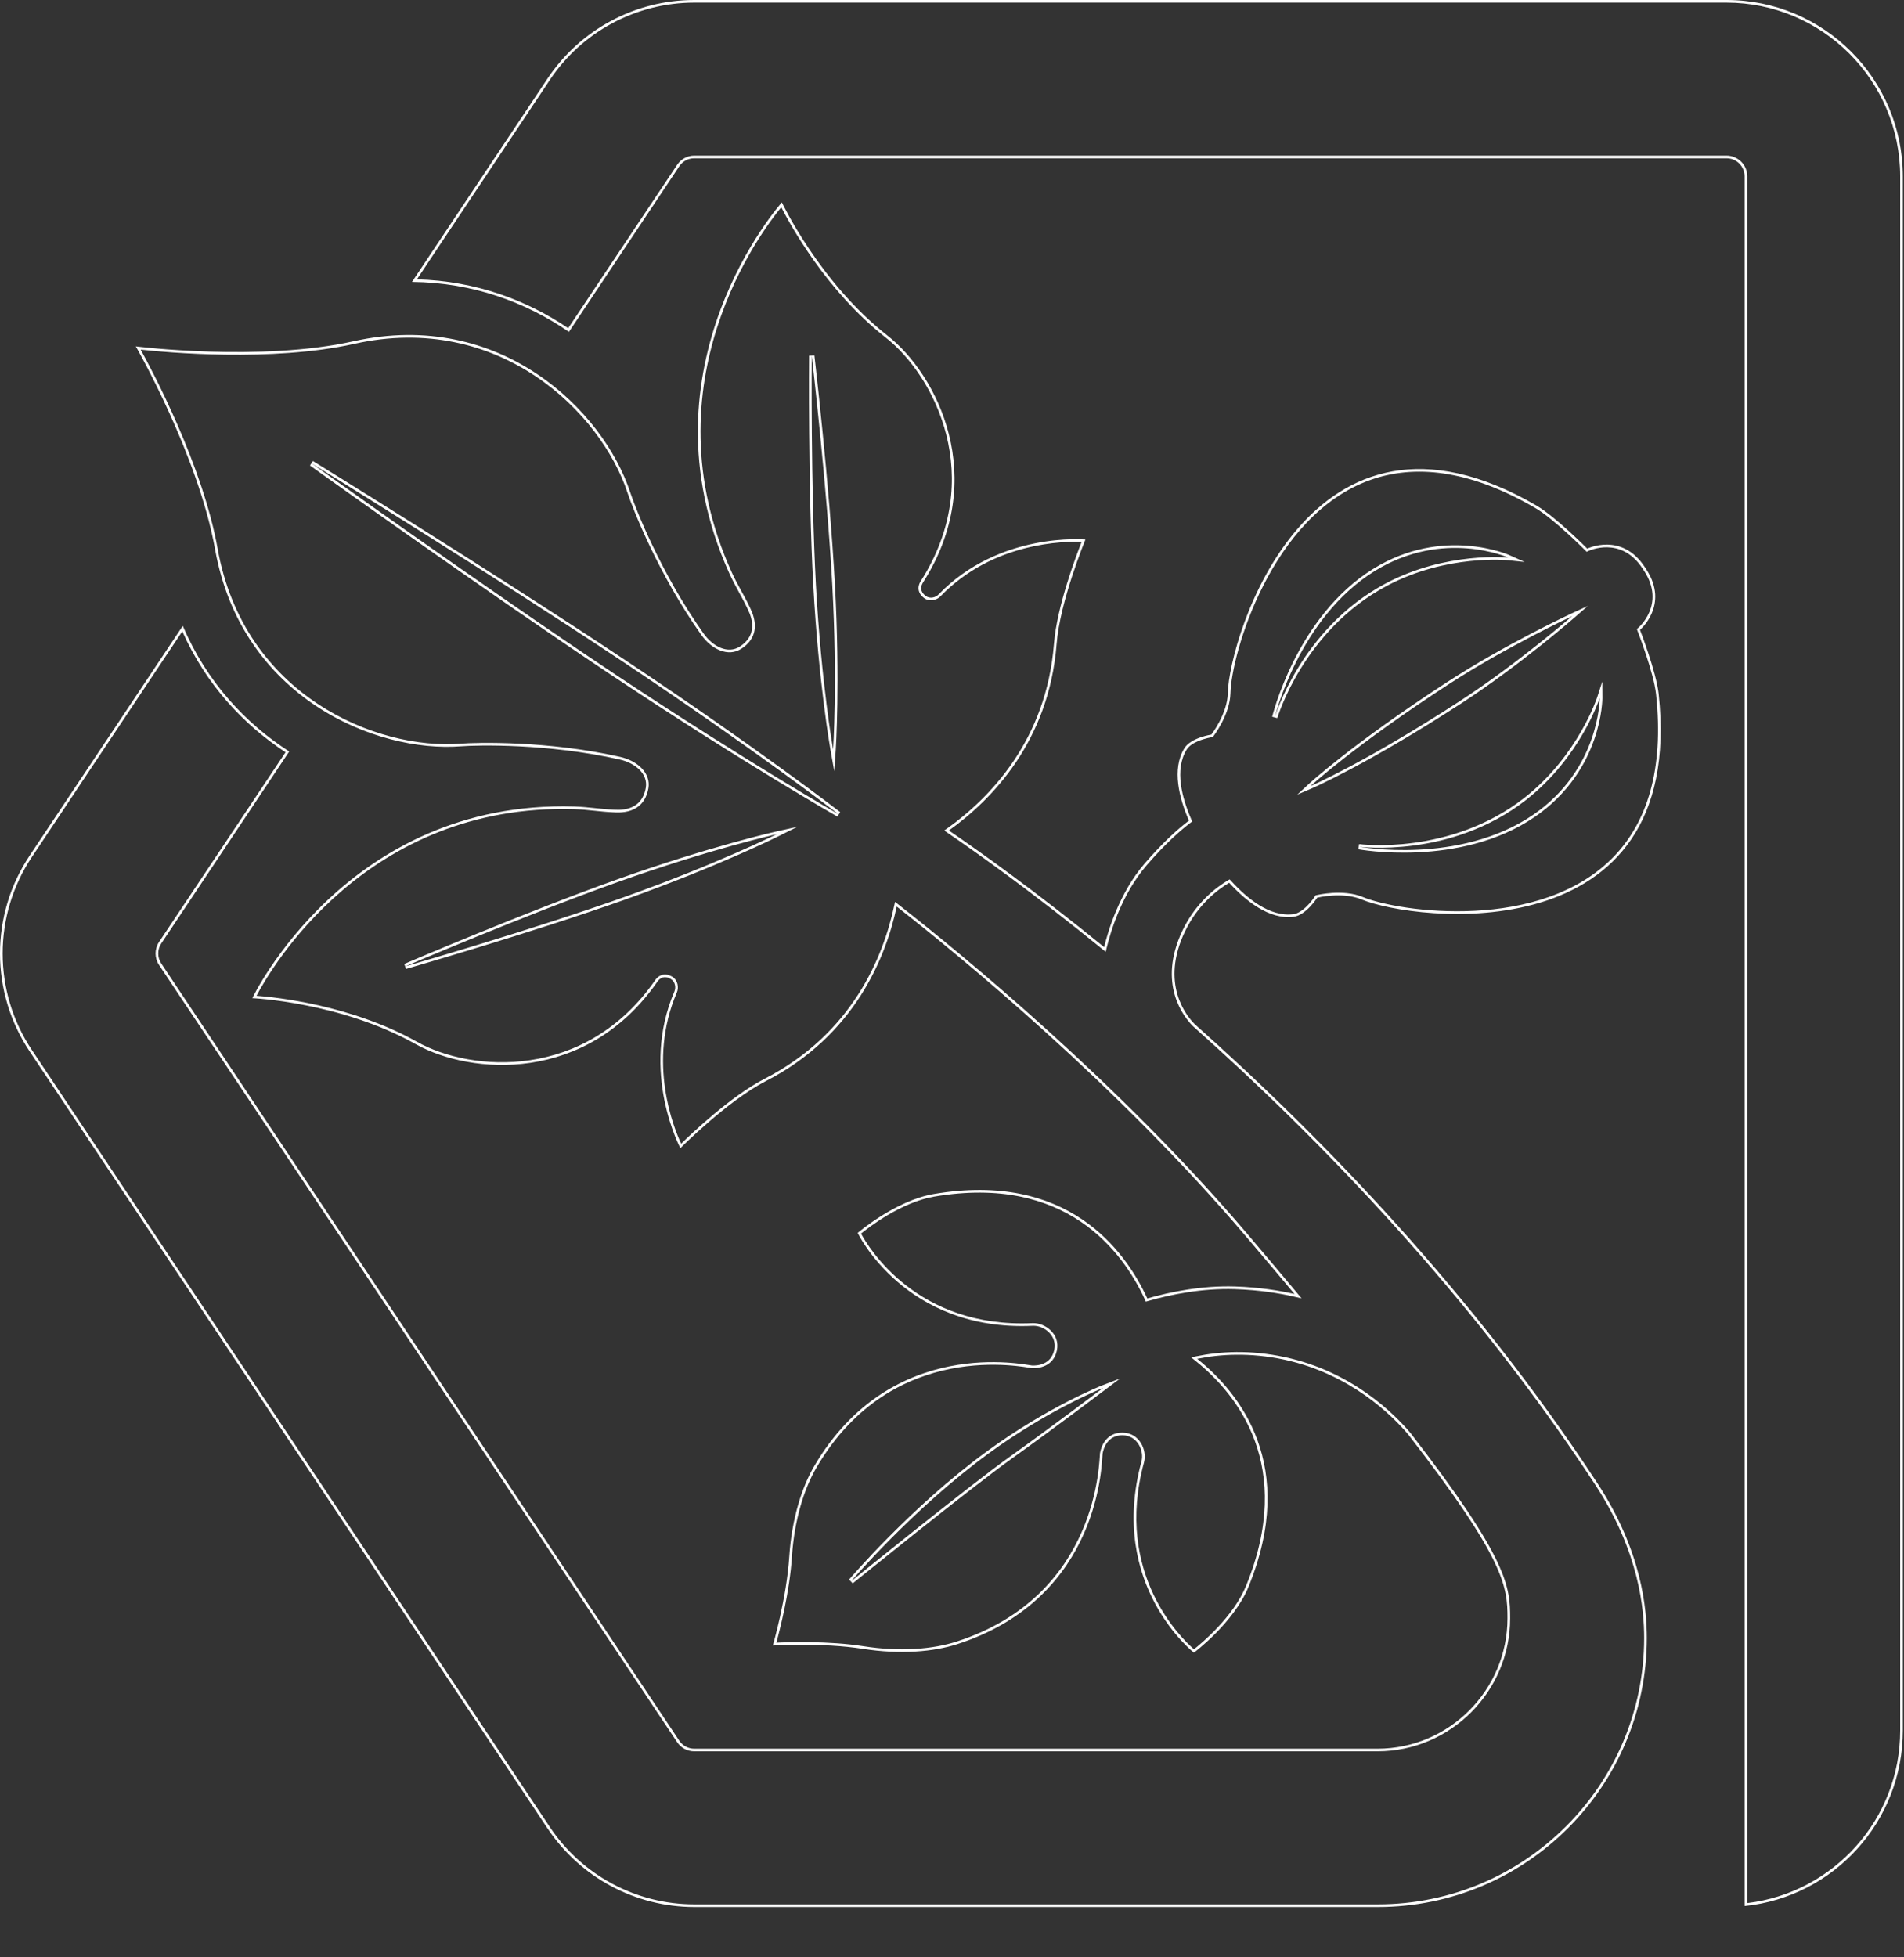 <?xml version="1.0" encoding="utf-8"?>
<svg xmlns="http://www.w3.org/2000/svg" fill="none" height="100%" overflow="visible" preserveAspectRatio="none" style="display: block;" viewBox="0 0 36 37" width="100%">
<rect x="0" y="0" width="36" height="37" fill="#333333" stroke="none"/>
<path clip-rule="evenodd" d="M26.052 36.048H13.128C12.013 36.048 10.971 35.49 10.352 34.562L0.561 19.875C-0.187 18.754 -0.187 17.294 0.561 16.173L3.456 11.83C3.91 12.894 4.643 13.674 5.468 14.206L3.049 17.835C2.973 17.949 2.973 18.099 3.049 18.213L12.843 32.904C12.906 32.999 13.013 33.056 13.126 33.056H26.046C27.399 33.056 28.503 31.945 28.503 30.592C28.503 29.995 28.464 29.492 26.627 27.117C26.322 26.756 25.534 25.972 24.283 25.702C23.63 25.562 23.066 25.598 22.636 25.686C23.442 26.331 24.544 27.702 23.607 29.994C23.327 30.679 22.574 31.241 22.574 31.241C22.574 31.241 20.945 29.968 21.582 27.629C21.637 27.429 21.509 27.134 21.225 27.131C20.943 27.129 20.863 27.376 20.847 27.48C20.83 27.59 20.84 30.195 18.099 31.08C17.656 31.223 17.03 31.279 16.32 31.169C15.535 31.046 14.612 31.106 14.612 31.106C14.612 31.106 14.872 30.218 14.923 29.425C14.97 28.709 15.162 28.11 15.398 27.709C16.86 25.227 19.4 25.804 19.511 25.812C19.616 25.819 19.874 25.795 19.933 25.519C19.994 25.241 19.733 25.052 19.526 25.062C17.105 25.173 16.217 23.306 16.217 23.306C16.217 23.306 16.93 22.693 17.659 22.57C20.178 22.142 21.266 23.62 21.693 24.545C22.129 24.42 22.723 24.3 23.348 24.319C23.821 24.334 24.207 24.399 24.476 24.461C24.193 24.122 23.89 23.763 23.566 23.381C21.127 20.505 18.123 18.051 16.955 17.137C16.749 18.099 16.16 19.574 14.477 20.438C13.75 20.812 12.864 21.704 12.864 21.704C12.864 21.704 12.096 20.265 12.752 18.74C12.781 18.671 12.771 18.559 12.683 18.506C12.566 18.436 12.479 18.485 12.43 18.556C11.091 20.487 8.905 20.322 7.861 19.738C6.438 18.94 4.771 18.868 4.771 18.868C4.771 18.868 6.552 15.12 10.857 15.245C11.114 15.253 11.369 15.296 11.585 15.304C11.676 15.307 12.127 15.364 12.21 14.893C12.256 14.632 12.017 14.425 11.716 14.357C10.35 14.05 9.016 14.084 8.722 14.107C7.099 14.236 4.566 13.181 4.067 10.386C3.748 8.601 2.568 6.548 2.568 6.548C2.568 6.548 4.917 6.845 6.687 6.45C9.458 5.833 11.409 7.762 11.916 9.308C12.008 9.589 12.492 10.833 13.302 11.974C13.48 12.226 13.764 12.366 13.987 12.223C14.389 11.965 14.163 11.571 14.125 11.489C14.034 11.293 13.896 11.073 13.79 10.839C12.013 6.916 14.783 3.826 14.783 3.826C14.783 3.826 15.493 5.336 16.778 6.342C17.72 7.079 18.715 9.032 17.451 11.013C17.405 11.085 17.393 11.184 17.502 11.265C17.585 11.327 17.693 11.293 17.745 11.239C18.898 10.045 20.523 10.199 20.523 10.199C20.523 10.199 20.042 11.359 19.978 12.175C19.833 14.02 18.744 15.126 17.941 15.699C18.528 16.099 19.577 16.846 20.877 17.904C20.945 17.619 21.158 16.884 21.647 16.318C22.003 15.906 22.292 15.654 22.48 15.512C22.297 15.091 22.152 14.541 22.392 14.147C22.516 13.943 22.904 13.886 22.904 13.886C22.904 13.886 23.207 13.495 23.215 13.104C23.239 12.043 24.759 7.065 29.048 9.555C29.412 9.767 30.011 10.371 30.011 10.371C30.011 10.371 30.665 10.051 31.101 10.723L31.13 10.767C31.566 11.439 31.008 11.906 31.008 11.906C31.008 11.906 31.316 12.699 31.361 13.117C31.891 18.048 26.726 17.412 25.747 17.003C25.386 16.851 24.905 16.969 24.905 16.969C24.905 16.969 24.697 17.3 24.459 17.33C23.997 17.389 23.551 17.027 23.241 16.687C23.024 16.815 22.646 17.099 22.401 17.616C21.939 18.592 22.425 19.195 22.587 19.358C25 21.505 27.852 24.45 30.204 28.039C31.052 29.334 31.137 30.436 31.137 30.963C31.137 33.77 28.858 36.048 26.052 36.048ZM26.052 35.998C28.831 35.998 31.087 33.742 31.087 30.963C31.087 30.441 31.002 29.349 30.162 28.066C27.813 24.482 24.964 21.54 22.554 19.396L22.553 19.395L22.552 19.394C22.385 19.225 21.878 18.602 22.356 17.594C22.606 17.066 22.994 16.775 23.215 16.643L23.25 16.623L23.278 16.653C23.578 16.982 24.007 17.337 24.452 17.281C24.538 17.27 24.618 17.214 24.685 17.153C24.791 17.056 24.863 16.942 24.863 16.942L24.874 16.925L24.894 16.92C24.894 16.92 25.392 16.799 25.766 16.956C26.106 17.098 26.952 17.266 27.887 17.217C28.819 17.169 29.841 16.903 30.531 16.174C31.123 15.548 31.468 14.582 31.312 13.122C31.267 12.708 30.961 11.924 30.961 11.924L30.949 11.89L30.976 11.867C30.976 11.867 31.499 11.428 31.088 10.794L31.059 10.75C30.648 10.117 30.034 10.415 30.034 10.415L30.001 10.431L29.976 10.406C29.976 10.406 29.383 9.808 29.023 9.599C27.754 8.862 26.73 8.784 25.918 9.07C24.971 9.404 24.313 10.229 23.89 11.061C23.464 11.895 23.273 12.737 23.265 13.104C23.256 13.511 22.943 13.917 22.943 13.917L22.931 13.933L22.911 13.936C22.911 13.936 22.778 13.956 22.646 14.013C22.563 14.049 22.479 14.1 22.434 14.174C22.204 14.554 22.349 15.085 22.526 15.492L22.542 15.528L22.51 15.552C22.324 15.693 22.038 15.942 21.685 16.351C21.202 16.909 20.993 17.634 20.925 17.915L20.907 17.993L20.845 17.943C19.547 16.886 18.499 16.14 17.912 15.74L17.853 15.699L17.912 15.658C18.707 15.091 19.784 13.997 19.928 12.171C19.983 11.465 20.349 10.501 20.451 10.244C20.135 10.231 18.779 10.24 17.781 11.274C17.715 11.342 17.578 11.384 17.472 11.305C17.418 11.265 17.389 11.221 17.376 11.177C17.355 11.11 17.374 11.041 17.409 10.986C18.655 9.034 17.676 7.108 16.747 6.381C15.617 5.497 14.928 4.225 14.772 3.917C14.412 4.352 12.212 7.235 13.835 10.818C13.941 11.052 14.08 11.271 14.171 11.467C14.212 11.556 14.451 11.984 14.014 12.265C13.77 12.422 13.457 12.279 13.261 12.003C12.447 10.857 11.961 9.607 11.868 9.324C11.367 7.795 9.437 5.888 6.697 6.5C5.135 6.848 3.122 6.66 2.66 6.609C2.884 7.017 3.835 8.801 4.116 10.377C4.61 13.14 7.114 14.185 8.718 14.057C9.013 14.034 10.354 13.999 11.726 14.308C12.056 14.382 12.309 14.616 12.259 14.902C12.168 15.414 11.681 15.358 11.583 15.354C11.367 15.346 11.112 15.303 10.855 15.295C6.923 15.18 5.113 18.323 4.85 18.823C5.194 18.848 6.633 18.993 7.885 19.694C8.914 20.27 11.069 20.431 12.389 18.527C12.426 18.474 12.482 18.431 12.552 18.423C12.598 18.418 12.65 18.428 12.708 18.462C12.821 18.53 12.835 18.672 12.798 18.759C12.23 20.079 12.744 21.334 12.879 21.62C13.076 21.427 13.824 20.718 14.454 20.394C16.119 19.539 16.702 18.079 16.906 17.126L16.923 17.048L16.986 17.098C18.156 18.013 21.163 20.469 23.604 23.348C23.928 23.73 24.231 24.091 24.515 24.43L24.61 24.544L24.465 24.51C24.197 24.448 23.815 24.384 23.346 24.369C22.727 24.35 22.139 24.469 21.707 24.593L21.665 24.605L21.648 24.566C21.227 23.653 20.153 22.197 17.667 22.619C17.038 22.725 16.421 23.204 16.28 23.319C16.415 23.57 17.331 25.113 19.523 25.012C19.757 25.002 20.05 25.216 19.983 25.529C19.916 25.84 19.626 25.87 19.508 25.861C19.398 25.854 16.886 25.28 15.442 27.734C15.208 28.13 15.019 28.721 14.973 29.428C14.93 30.096 14.74 30.829 14.679 31.052C14.91 31.041 15.668 31.016 16.328 31.119C17.028 31.229 17.646 31.173 18.084 31.032C20.793 30.158 20.781 27.581 20.798 27.472C20.816 27.355 20.908 27.078 21.225 27.081C21.547 27.084 21.692 27.416 21.631 27.642C21.054 29.76 22.36 30.991 22.575 31.177C22.719 31.063 23.319 30.566 23.561 29.976C24.485 27.714 23.4 26.362 22.605 25.725L22.521 25.658L22.625 25.637C23.061 25.548 23.632 25.511 24.294 25.654C25.56 25.926 26.357 26.72 26.667 27.086L26.667 27.086C28.519 29.481 28.553 29.99 28.553 30.592C28.553 31.973 27.427 33.105 26.046 33.105H13.126C12.996 33.105 12.874 33.041 12.802 32.931L3.007 18.241C2.92 18.109 2.92 17.939 3.007 17.807L5.399 14.22C4.605 13.698 3.899 12.947 3.447 11.934L0.602 16.201C-0.134 17.305 -0.134 18.743 0.602 19.847L10.394 34.534C11.003 35.449 12.029 35.998 13.128 35.998H26.052ZM28.516 10.591C28.516 10.591 27.356 10.47 26.221 11.075C24.637 11.918 24.151 13.574 24.151 13.574L24.054 13.549C24.054 13.549 24.509 11.652 25.967 10.752C27.293 9.933 28.542 10.495 28.542 10.495L28.827 10.623L28.516 10.591ZM28.521 10.541C28.521 10.541 27.295 9.99 25.993 10.794C24.552 11.685 24.103 13.56 24.103 13.56C24.103 13.56 24.595 11.884 26.197 11.031C27.346 10.419 28.521 10.541 28.521 10.541ZM29.757 11.685C29.757 11.685 28.727 12.583 27.628 13.297C25.835 14.46 24.797 14.906 24.797 14.906L24.529 15.021L24.743 14.823C24.743 14.823 25.573 14.056 27.365 12.892C28.464 12.178 29.703 11.602 29.703 11.602L30.023 11.454L29.757 11.685ZM29.724 11.648C29.724 11.648 28.489 12.222 27.392 12.934C25.604 14.095 24.777 14.861 24.777 14.861C24.777 14.861 25.813 14.416 27.601 13.254C28.697 12.542 29.724 11.648 29.724 11.648ZM14.71 15.812C14.71 15.812 13.576 16.379 11.818 17.005C10.06 17.63 7.677 18.316 7.677 18.316L7.644 18.222C7.644 18.222 9.92 17.247 11.677 16.621C13.436 15.995 14.677 15.718 14.677 15.718L15.075 15.63L14.71 15.812ZM14.688 15.768C14.688 15.768 13.449 16.044 11.693 16.669C9.938 17.293 7.663 18.268 7.663 18.268C7.663 18.268 10.045 17.583 11.801 16.958C13.556 16.333 14.688 15.768 14.688 15.768ZM15.703 14.178C15.703 14.178 15.479 12.926 15.377 11.062C15.276 9.199 15.298 6.723 15.298 6.723L15.398 6.718C15.398 6.718 15.685 9.181 15.786 11.043C15.887 12.908 15.802 14.172 15.802 14.172L15.774 14.579L15.703 14.178ZM15.752 14.169C15.752 14.169 15.837 12.907 15.736 11.046C15.635 9.185 15.348 6.724 15.348 6.724C15.348 6.724 15.327 9.198 15.427 11.059C15.529 12.92 15.752 14.169 15.752 14.169ZM16.054 29.859C16.054 29.859 17.218 28.488 18.666 27.431C19.823 26.586 20.841 26.188 20.841 26.188L21.179 26.057L20.89 26.275C20.89 26.275 19.896 27.026 19.136 27.568C18.363 28.118 16.123 29.931 16.123 29.931L16.054 29.859ZM16.092 29.892C16.092 29.892 18.333 28.078 19.107 27.527C19.867 26.986 20.859 26.235 20.859 26.235C20.859 26.235 19.847 26.632 18.696 27.472C17.253 28.525 16.092 29.892 16.092 29.892ZM30.297 13.197C30.297 13.197 30.302 14.567 29.014 15.445C27.599 16.41 25.681 16.054 25.681 16.054L25.698 15.956C25.698 15.956 27.408 16.185 28.822 15.082C29.836 14.291 30.199 13.181 30.199 13.181L30.295 12.884L30.297 13.197ZM30.246 13.197C30.246 13.197 29.88 14.321 28.853 15.122C27.422 16.238 25.691 16.005 25.691 16.005C25.691 16.005 27.586 16.358 28.986 15.404C30.251 14.541 30.246 13.197 30.246 13.197ZM15.832 15.435C15.832 15.435 14.091 14.445 11.598 12.786C9.107 11.128 5.861 8.799 5.861 8.799L5.917 8.715C5.917 8.715 9.318 10.811 11.809 12.47C14.302 14.128 15.887 15.352 15.887 15.352L15.832 15.435ZM15.856 15.392C15.856 15.392 14.272 14.169 11.782 12.511C9.291 10.853 5.891 8.758 5.891 8.758C5.891 8.758 9.136 11.087 11.626 12.744C14.117 14.402 15.856 15.392 15.856 15.392ZM7.79 5.329L10.352 1.486C10.971 0.557 12.013 0 13.128 0L32.642 0C34.485 0 35.978 1.494 35.978 3.337V32.711C35.978 34.438 34.667 35.858 32.986 36.03V32.715V4.275V3.333C32.986 3.243 32.95 3.156 32.886 3.092C32.823 3.028 32.736 2.992 32.645 2.992H13.126C13.013 2.992 12.906 3.049 12.843 3.144L10.757 6.273C9.948 5.716 8.946 5.34 7.79 5.329ZM7.882 5.281C8.991 5.309 9.956 5.672 10.743 6.203L12.802 3.117C12.874 3.008 12.996 2.942 13.126 2.942H32.645C32.749 2.942 32.848 2.984 32.922 3.057C32.995 3.13 33.036 3.229 33.036 3.333V4.275V32.715V35.974C34.666 35.779 35.928 34.392 35.928 32.711V3.337C35.928 1.522 34.457 0.05 32.642 0.05H13.128C12.029 0.05 11.003 0.599 10.394 1.514L7.882 5.281Z" fill="white" fill-rule="evenodd" id="Vector"/>
</svg>